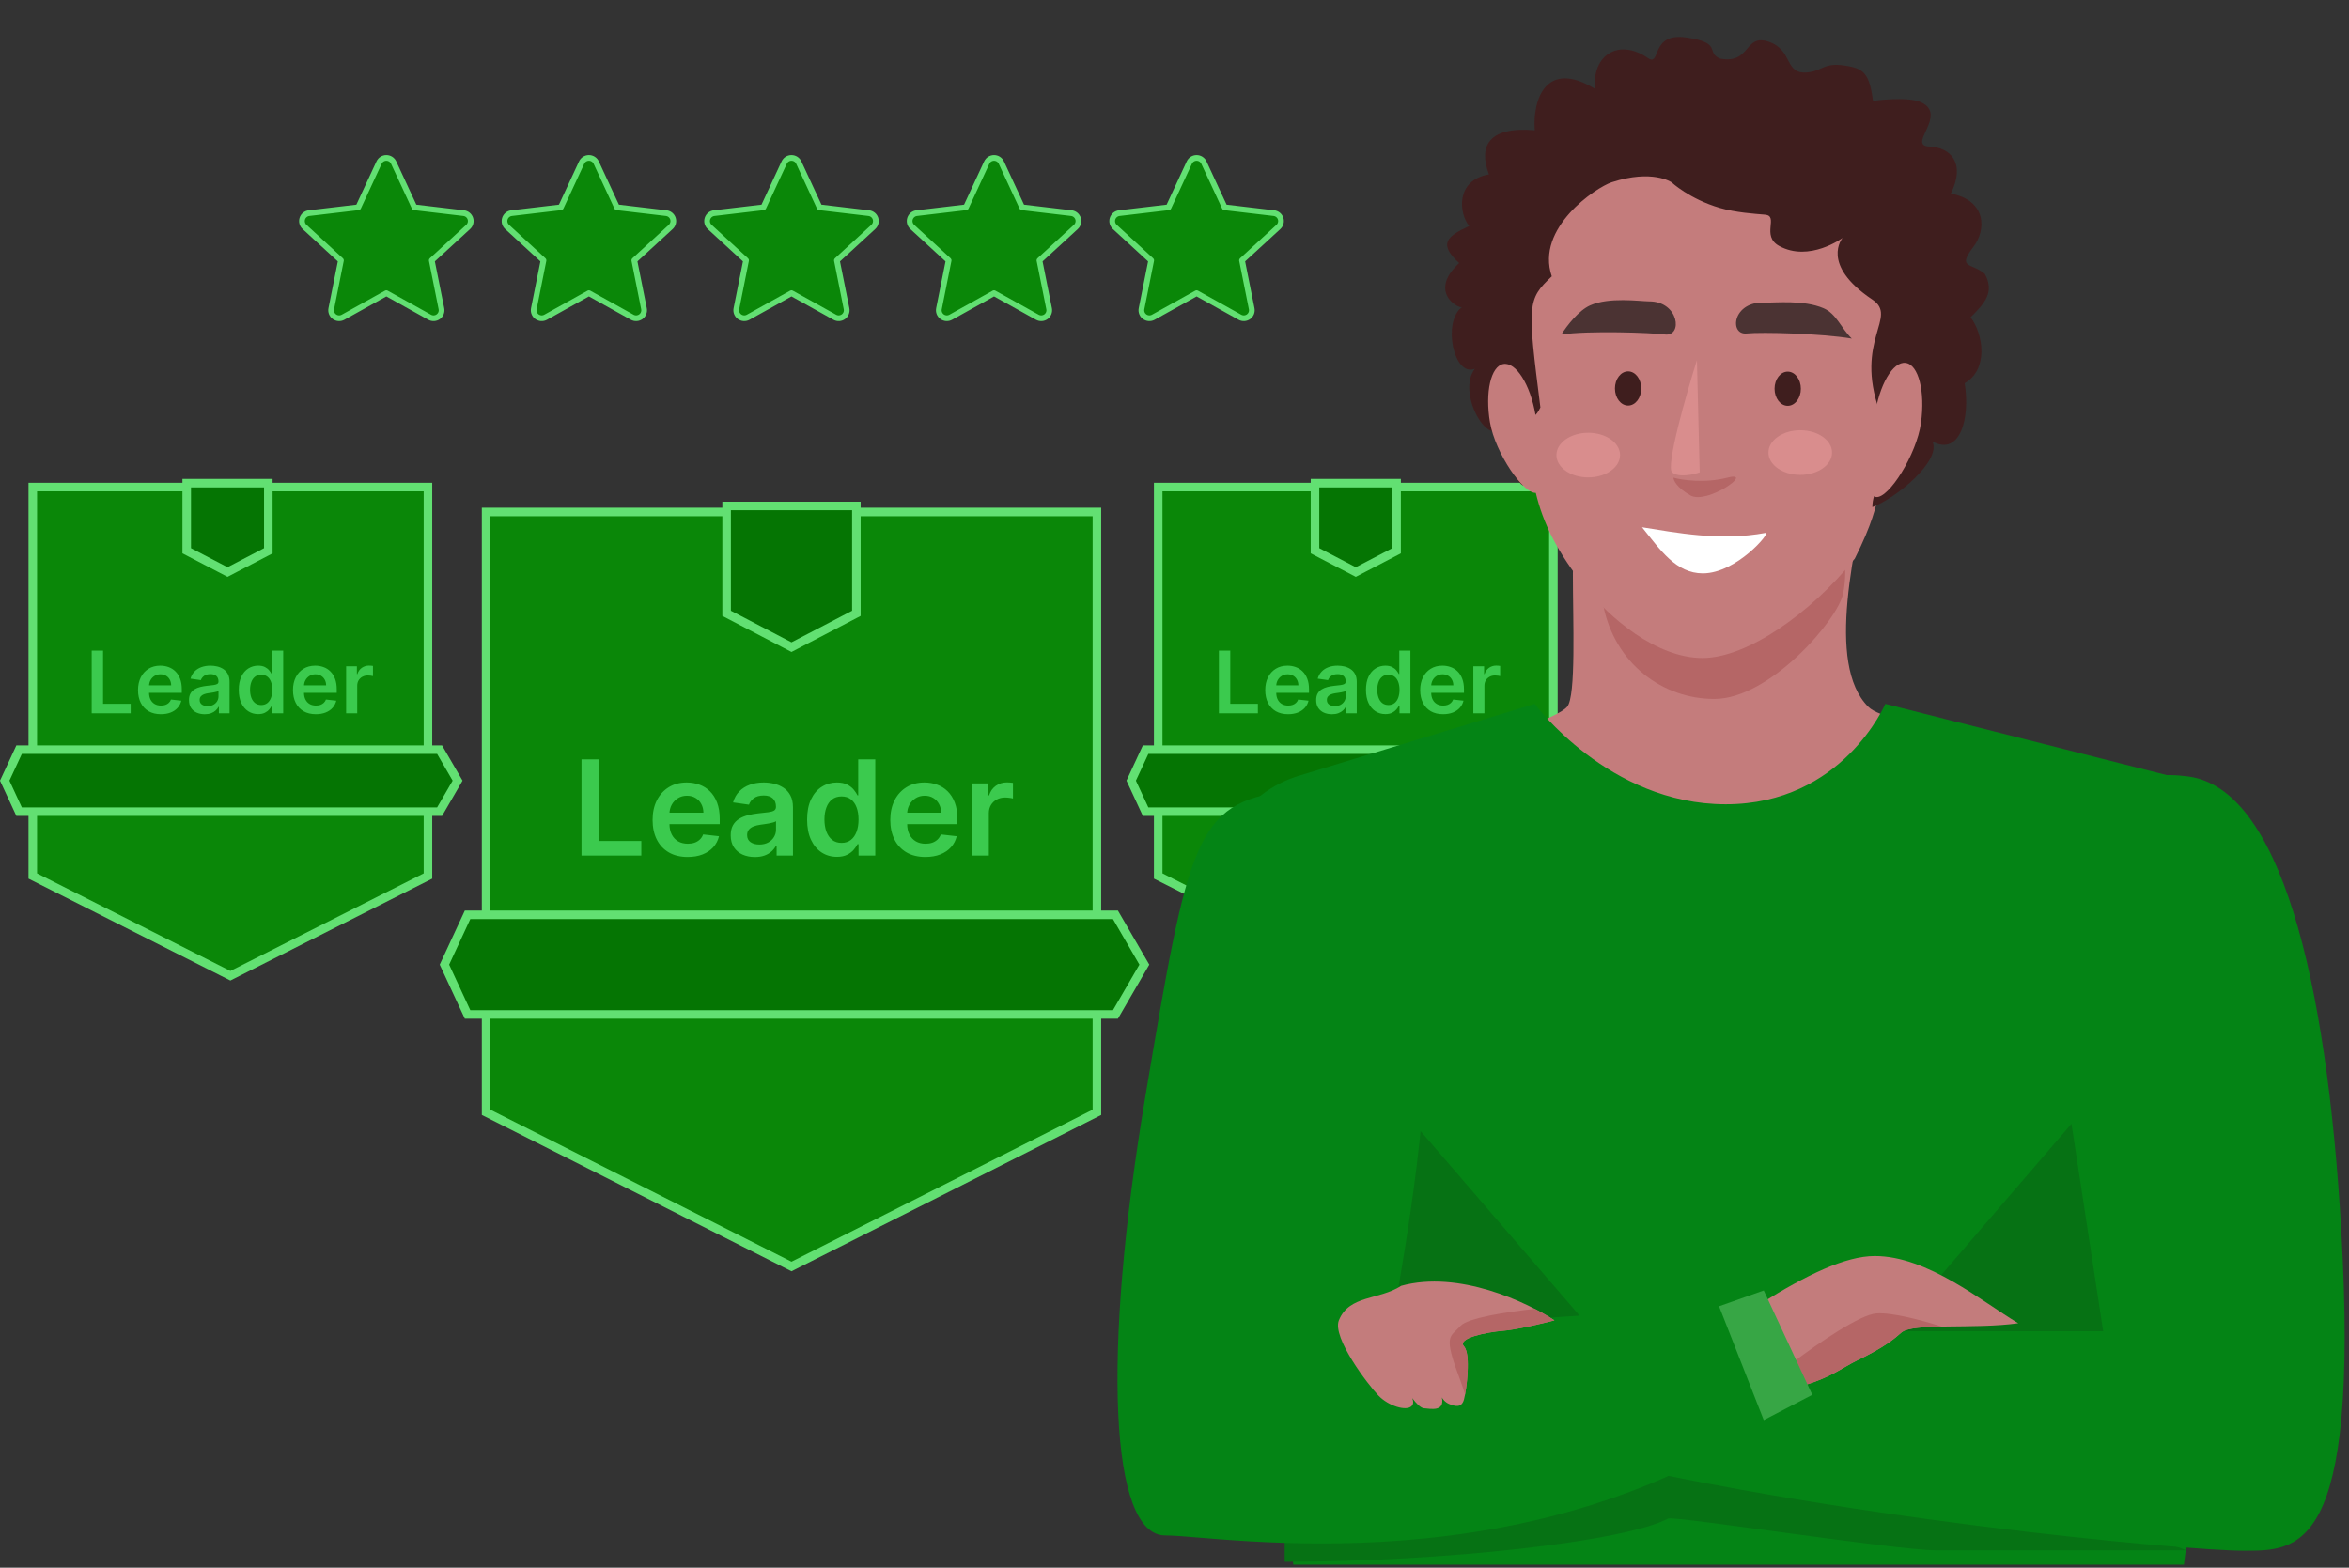 <svg width="412" height="275" viewBox="0 0 412 275" fill="none" xmlns="http://www.w3.org/2000/svg" aria-hidden="true"><rect x="0" y="0" width="412" height="275" fill="#333333" stroke="none"/><path d="M85.258 89.805H192.391V195.117L138.824 222.16L85.258 195.117V89.805Z" fill="#0A8708" stroke="#62E072" stroke-width="1.5"/><path d="M77.952 169.211L82.009 160.469H195.639L200.711 169.211 195.639 177.953H82.009L77.952 169.211zM127.445 88.75H150.203V107.584L138.824 113.521 127.445 107.584V88.75z" fill="#057503" stroke="#62E072" stroke-width="1.5"/><path d="M101.993 150.078V133.203H105.049V147.516H112.482V150.078H101.993ZM120.606 150.325C119.337 150.325 118.241 150.062 117.318 149.534C116.401 149.001 115.695 148.249 115.201 147.277C114.706 146.299 114.459 145.148 114.459 143.824C114.459 142.522 114.706 141.38 115.201 140.396C115.701 139.408 116.398 138.639 117.294 138.089C118.189 137.534 119.241 137.257 120.45 137.257C121.23 137.257 121.966 137.383 122.658 137.636C123.355 137.883 123.971 138.268 124.504 138.79C125.042 139.312 125.465 139.976 125.772 140.784C126.08 141.586 126.234 142.542 126.234 143.651V144.566H115.86V142.555H123.375C123.369 141.984 123.246 141.476 123.004 141.031C122.762 140.58 122.424 140.226 121.99 139.968C121.562 139.71 121.062 139.581 120.491 139.581C119.881 139.581 119.345 139.729 118.884 140.026C118.423 140.317 118.063 140.701 117.805 141.179C117.552 141.652 117.423 142.171 117.417 142.737V144.492C117.417 145.228 117.552 145.859 117.821 146.387C118.09 146.909 118.467 147.31 118.95 147.59C119.433 147.864 119.999 148.002 120.647 148.002C121.081 148.002 121.474 147.941 121.826 147.82C122.177 147.694 122.482 147.51 122.74 147.268C122.998 147.027 123.193 146.727 123.325 146.37L126.11 146.683C125.935 147.419 125.599 148.062 125.105 148.611C124.616 149.155 123.99 149.578 123.226 149.88C122.463 150.177 121.589 150.325 120.606 150.325ZM132.399 150.334C131.597 150.334 130.875 150.191 130.232 149.905C129.595 149.614 129.09 149.185 128.716 148.62C128.348 148.054 128.164 147.356 128.164 146.527C128.164 145.813 128.296 145.222 128.56 144.755C128.823 144.288 129.183 143.915 129.639 143.635C130.095 143.354 130.609 143.143 131.18 143C131.757 142.852 132.353 142.745 132.968 142.679C133.709 142.602 134.311 142.533 134.772 142.473C135.234 142.407 135.569 142.308 135.778 142.176C135.992 142.039 136.099 141.827 136.099 141.542V141.492C136.099 140.872 135.915 140.391 135.547 140.05C135.179 139.71 134.649 139.539 133.957 139.539C133.226 139.539 132.646 139.699 132.218 140.017C131.795 140.336 131.509 140.712 131.361 141.146L128.576 140.751C128.796 139.982 129.158 139.339 129.664 138.823C130.169 138.301 130.787 137.911 131.518 137.653C132.248 137.389 133.056 137.257 133.94 137.257C134.55 137.257 135.157 137.328 135.761 137.471C136.365 137.614 136.917 137.85 137.417 138.18C137.917 138.504 138.318 138.946 138.62 139.507C138.928 140.067 139.082 140.767 139.082 141.608V150.078H136.214V148.34H136.115C135.934 148.691 135.679 149.021 135.349 149.328C135.025 149.63 134.616 149.875 134.121 150.062C133.632 150.243 133.058 150.334 132.399 150.334ZM133.174 148.142C133.773 148.142 134.292 148.024 134.731 147.787C135.171 147.546 135.508 147.227 135.745 146.832C135.986 146.436 136.107 146.005 136.107 145.538V144.047C136.014 144.124 135.854 144.195 135.629 144.261C135.41 144.327 135.162 144.384 134.888 144.434C134.613 144.483 134.341 144.527 134.072 144.566C133.803 144.604 133.569 144.637 133.372 144.665C132.927 144.725 132.528 144.824 132.177 144.961C131.825 145.099 131.548 145.291 131.345 145.538C131.141 145.78 131.04 146.093 131.04 146.477C131.04 147.027 131.24 147.441 131.641 147.722C132.042 148.002 132.553 148.142 133.174 148.142ZM146.778 150.301C145.783 150.301 144.893 150.045 144.108 149.534C143.322 149.023 142.702 148.282 142.246 147.31C141.79 146.337 141.562 145.156 141.562 143.766C141.562 142.36 141.793 141.174 142.254 140.207C142.721 139.235 143.35 138.501 144.141 138.007C144.932 137.507 145.814 137.257 146.786 137.257C147.527 137.257 148.137 137.383 148.615 137.636C149.093 137.883 149.472 138.183 149.752 138.534C150.032 138.88 150.249 139.207 150.403 139.515H150.527V133.203H153.518V150.078H150.584V148.084H150.403C150.249 148.392 150.027 148.719 149.736 149.065C149.445 149.405 149.06 149.696 148.582 149.938C148.104 150.18 147.503 150.301 146.778 150.301ZM147.61 147.853C148.242 147.853 148.78 147.683 149.225 147.343C149.67 146.996 150.008 146.516 150.238 145.901C150.469 145.285 150.584 144.568 150.584 143.75C150.584 142.932 150.469 142.22 150.238 141.616C150.013 141.012 149.678 140.542 149.233 140.207C148.794 139.872 148.253 139.704 147.61 139.704C146.945 139.704 146.39 139.877 145.945 140.223C145.5 140.569 145.165 141.047 144.94 141.657C144.715 142.267 144.602 142.964 144.602 143.75C144.602 144.541 144.715 145.247 144.94 145.868C145.171 146.483 145.509 146.969 145.954 147.326C146.404 147.678 146.956 147.853 147.61 147.853ZM162.299 150.325C161.03 150.325 159.934 150.062 159.012 149.534C158.094 149.001 157.388 148.249 156.894 147.277C156.4 146.299 156.152 145.148 156.152 143.824C156.152 142.522 156.4 141.38 156.894 140.396C157.394 139.408 158.091 138.639 158.987 138.089C159.882 137.534 160.934 137.257 162.143 137.257C162.923 137.257 163.659 137.383 164.351 137.636C165.049 137.883 165.664 138.268 166.197 138.79C166.735 139.312 167.158 139.976 167.466 140.784C167.773 141.586 167.927 142.542 167.927 143.651V144.566H157.553V142.555H165.068C165.062 141.984 164.939 141.476 164.697 141.031C164.455 140.58 164.117 140.226 163.684 139.968C163.255 139.71 162.755 139.581 162.184 139.581C161.574 139.581 161.039 139.729 160.577 140.026C160.116 140.317 159.756 140.701 159.498 141.179C159.245 141.652 159.116 142.171 159.11 142.737V144.492C159.11 145.228 159.245 145.859 159.514 146.387C159.783 146.909 160.16 147.31 160.643 147.59C161.126 147.864 161.692 148.002 162.34 148.002C162.774 148.002 163.167 147.941 163.519 147.82C163.87 147.694 164.175 147.51 164.433 147.268C164.692 147.027 164.887 146.727 165.018 146.37L167.803 146.683C167.628 147.419 167.293 148.062 166.798 148.611C166.309 149.155 165.683 149.578 164.919 149.88C164.156 150.177 163.283 150.325 162.299 150.325ZM170.45 150.078V137.422H173.343V139.531H173.474C173.705 138.801 174.101 138.238 174.661 137.842C175.227 137.441 175.872 137.241 176.597 137.241C176.762 137.241 176.946 137.249 177.149 137.265C177.358 137.276 177.531 137.296 177.668 137.323V140.067C177.542 140.023 177.342 139.984 177.067 139.951C176.798 139.913 176.537 139.894 176.284 139.894C175.74 139.894 175.251 140.012 174.817 140.248C174.389 140.479 174.051 140.8 173.804 141.212C173.557 141.624 173.433 142.099 173.433 142.638V150.078H170.45Z" fill="#3BCA4E"/><path d="M5.75 85.438H75.062V153.663L40.406 171.16L5.75 153.663V85.438Z" fill="#0A8708" stroke="#62E072" stroke-width="1.5"/><path d="M.827 136.937L3.35 131.5H77.103L80.258 136.937 77.103 142.375H3.35L.827 136.937zM32.75 84.75H47.062V96.608L39.906 100.342 32.75 96.608V84.75z" fill="#057503" stroke="#62E072" stroke-width="1.5"/><path d="M16.085 125.125V114.125H18.078V123.455H22.922V125.125H16.085ZM28.218 125.286C27.391 125.286 26.677 125.114 26.075 124.771C25.477 124.423 25.017 123.933 24.695 123.299C24.373 122.661 24.211 121.911 24.211 121.048C24.211 120.2 24.373 119.455 24.695 118.814C25.021 118.169 25.475 117.668 26.059 117.31C26.643 116.948 27.328 116.768 28.116 116.768C28.625 116.768 29.105 116.85 29.556 117.015C30.01 117.176 30.412 117.426 30.759 117.767C31.11 118.107 31.385 118.54 31.586 119.066C31.787 119.589 31.887 120.212 31.887 120.936V121.532H25.125V120.221H30.023C30.019 119.849 29.939 119.518 29.781 119.228C29.624 118.934 29.404 118.703 29.121 118.535C28.841 118.366 28.515 118.282 28.143 118.282C27.746 118.282 27.396 118.379 27.096 118.572C26.795 118.762 26.56 119.013 26.392 119.324C26.227 119.632 26.143 119.971 26.14 120.339V121.483C26.14 121.963 26.227 122.375 26.403 122.719C26.578 123.059 26.824 123.32 27.139 123.503C27.454 123.682 27.823 123.771 28.245 123.771C28.528 123.771 28.784 123.732 29.013 123.653C29.242 123.571 29.441 123.451 29.609 123.293C29.778 123.136 29.905 122.941 29.991 122.708L31.806 122.912C31.692 123.392 31.473 123.811 31.151 124.169C30.832 124.523 30.424 124.799 29.926 124.996C29.428 125.189 28.859 125.286 28.218 125.286ZM35.906 125.292C35.383 125.292 34.912 125.198 34.493 125.012C34.078 124.822 33.748 124.543 33.505 124.174C33.265 123.806 33.145 123.351 33.145 122.81C33.145 122.345 33.231 121.96 33.403 121.655C33.575 121.351 33.809 121.107 34.106 120.925C34.404 120.742 34.738 120.604 35.111 120.511C35.487 120.415 35.875 120.345 36.276 120.302C36.76 120.252 37.152 120.207 37.453 120.167C37.753 120.125 37.972 120.06 38.108 119.974C38.247 119.885 38.317 119.747 38.317 119.561V119.528C38.317 119.124 38.197 118.81 37.957 118.588C37.718 118.366 37.372 118.255 36.921 118.255C36.444 118.255 36.067 118.359 35.788 118.567C35.512 118.775 35.326 119.02 35.229 119.303L33.413 119.045C33.557 118.544 33.793 118.125 34.122 117.788C34.452 117.448 34.855 117.194 35.331 117.025C35.807 116.854 36.334 116.768 36.91 116.768C37.307 116.768 37.703 116.814 38.097 116.907C38.491 117 38.851 117.154 39.177 117.369C39.502 117.58 39.764 117.869 39.961 118.234C40.161 118.599 40.262 119.056 40.262 119.604V125.125H38.392V123.992H38.328C38.21 124.221 38.043 124.436 37.828 124.636C37.617 124.833 37.35 124.993 37.028 125.114C36.709 125.232 36.335 125.292 35.906 125.292ZM36.41 123.863C36.801 123.863 37.139 123.786 37.426 123.632C37.712 123.474 37.932 123.267 38.086 123.009C38.244 122.751 38.323 122.47 38.323 122.166V121.193C38.262 121.243 38.158 121.29 38.011 121.333C37.868 121.376 37.707 121.414 37.528 121.446C37.349 121.478 37.171 121.507 36.996 121.532C36.821 121.557 36.668 121.578 36.539 121.596C36.249 121.636 35.99 121.7 35.761 121.79C35.532 121.879 35.351 122.004 35.218 122.166C35.086 122.323 35.019 122.527 35.019 122.778C35.019 123.136 35.15 123.406 35.411 123.589C35.673 123.771 36.006 123.863 36.41 123.863ZM45.278 125.27C44.63 125.27 44.05 125.104 43.538 124.771C43.026 124.437 42.621 123.954 42.324 123.32C42.027 122.687 41.878 121.917 41.878 121.011C41.878 120.094 42.029 119.321 42.33 118.69C42.634 118.057 43.044 117.579 43.559 117.256C44.075 116.931 44.65 116.768 45.284 116.768C45.767 116.768 46.164 116.85 46.476 117.015C46.788 117.176 47.035 117.371 47.217 117.6C47.4 117.826 47.541 118.039 47.642 118.239H47.722V114.125H49.672V125.125H47.76V123.825H47.642C47.541 124.026 47.396 124.239 47.206 124.464C47.017 124.686 46.766 124.876 46.455 125.034C46.143 125.191 45.751 125.27 45.278 125.27ZM45.821 123.675C46.233 123.675 46.583 123.564 46.873 123.342C47.163 123.116 47.384 122.803 47.534 122.402C47.684 122.001 47.76 121.534 47.76 121C47.76 120.466 47.684 120.003 47.534 119.609C47.387 119.215 47.169 118.909 46.879 118.69C46.592 118.472 46.24 118.363 45.821 118.363C45.387 118.363 45.026 118.476 44.736 118.701C44.446 118.927 44.227 119.238 44.08 119.636C43.934 120.033 43.86 120.488 43.86 121C43.86 121.516 43.934 121.976 44.08 122.38C44.231 122.781 44.451 123.098 44.741 123.331C45.035 123.56 45.395 123.675 45.821 123.675ZM55.396 125.286C54.569 125.286 53.855 125.114 53.253 124.771C52.655 124.423 52.195 123.933 51.873 123.299C51.55 122.661 51.389 121.911 51.389 121.048C51.389 120.2 51.55 119.455 51.873 118.814C52.198 118.169 52.653 117.668 53.237 117.31C53.821 116.948 54.506 116.768 55.294 116.768C55.802 116.768 56.282 116.85 56.733 117.015C57.188 117.176 57.589 117.426 57.937 117.767C58.287 118.107 58.563 118.54 58.764 119.066C58.964 119.589 59.065 120.212 59.065 120.936V121.532H52.302V120.221H57.201C57.197 119.849 57.117 119.518 56.959 119.228C56.801 118.934 56.581 118.703 56.298 118.535C56.019 118.366 55.693 118.282 55.321 118.282C54.923 118.282 54.574 118.379 54.273 118.572C53.973 118.762 53.738 119.013 53.57 119.324C53.405 119.632 53.321 119.971 53.317 120.339V121.483C53.317 121.963 53.405 122.375 53.581 122.719C53.756 123.059 54.001 123.32 54.316 123.503C54.632 123.682 55 123.771 55.423 123.771C55.706 123.771 55.962 123.732 56.191 123.653C56.42 123.571 56.619 123.451 56.787 123.293C56.955 123.136 57.083 122.941 57.169 122.708L58.984 122.912C58.869 123.392 58.651 123.811 58.329 124.169C58.01 124.523 57.602 124.799 57.104 124.996C56.606 125.189 56.037 125.286 55.396 125.286ZM60.709 125.125V116.875H62.595V118.25H62.681C62.831 117.774 63.089 117.407 63.454 117.149C63.823 116.888 64.243 116.757 64.716 116.757C64.824 116.757 64.944 116.762 65.076 116.773C65.212 116.78 65.325 116.793 65.414 116.811V118.599C65.332 118.57 65.201 118.545 65.022 118.524C64.847 118.499 64.677 118.486 64.512 118.486C64.158 118.486 63.839 118.563 63.556 118.717C63.277 118.868 63.056 119.077 62.895 119.346C62.734 119.614 62.654 119.924 62.654 120.275V125.125H60.709Z" fill="#3BCA4E"/><path fill-rule="evenodd" clip-rule="evenodd" d="M69.043 28.514C68.813 28.018 68.313 27.701 67.764 27.701 67.214 27.701 66.715 28.018 66.485 28.514L62.841 36.366 54.203 37.384C53.657 37.449 53.199 37.823 53.029 38.342 52.86 38.861 53.009 39.432 53.413 39.803L59.799 45.673 58.104 54.154C57.997 54.69 58.213 55.239 58.657 55.56 59.102 55.881 59.694 55.916 60.173 55.649L67.764 51.425 75.354 55.649C75.834 55.916 76.426 55.881 76.87 55.56 77.315 55.239 77.531 54.69 77.424 54.154L75.728 45.673 82.115 39.803C82.518 39.432 82.668 38.861 82.498 38.342 82.329 37.823 81.87 37.449 81.325 37.384L72.686 36.366 69.043 28.514zM104.571 28.514C104.341 28.018 103.842 27.701 103.292 27.701 102.743 27.701 102.243 28.018 102.013 28.514L98.37 36.366 89.731 37.384C89.186 37.449 88.728 37.823 88.558 38.342 88.388 38.861 88.538 39.432 88.941 39.803L95.328 45.673 93.632 54.154C93.525 54.69 93.741 55.239 94.186 55.56 94.63 55.881 95.222 55.916 95.702 55.649L103.292 51.425 110.883 55.649C111.362 55.916 111.954 55.881 112.399 55.56 112.843 55.239 113.059 54.69 112.952 54.154L111.257 45.673 117.643 39.803C118.047 39.432 118.196 38.861 118.027 38.342 117.857 37.823 117.399 37.449 116.853 37.384L108.215 36.366 104.571 28.514zM140.099 28.514C139.869 28.018 139.369 27.701 138.82 27.701 138.271 27.701 137.771 28.018 137.541 28.514L133.898 36.366 125.259 37.384C124.714 37.449 124.255 37.823 124.086 38.342 123.916 38.861 124.065 39.432 124.469 39.803L130.855 45.673 129.16 54.154C129.053 54.69 129.269 55.239 129.714 55.56 130.158 55.881 130.75 55.916 131.229 55.649L138.82 51.425 146.411 55.649C146.89 55.916 147.482 55.881 147.926 55.56 148.371 55.239 148.587 54.69 148.48 54.154L146.785 45.673 153.171 39.803C153.575 39.432 153.724 38.861 153.554 38.342 153.385 37.823 152.926 37.449 152.381 37.384L143.742 36.366 140.099 28.514zM175.627 28.514C175.397 28.018 174.898 27.701 174.348 27.701 173.799 27.701 173.3 28.018 173.069 28.514L169.426 36.366 160.788 37.384C160.242 37.449 159.784 37.823 159.614 38.342 159.444 38.861 159.594 39.432 159.997 39.803L166.384 45.673 164.688 54.154C164.581 54.69 164.797 55.239 165.242 55.56 165.686 55.881 166.278 55.916 166.758 55.649L174.348 51.425 181.939 55.649C182.418 55.916 183.01 55.881 183.455 55.56 183.899 55.239 184.115 54.69 184.008 54.154L182.313 45.673 188.699 39.803C189.103 39.432 189.253 38.861 189.083 38.342 188.913 37.823 188.455 37.449 187.909 37.384L179.271 36.366 175.627 28.514zM211.156 28.514C210.925 28.018 210.426 27.701 209.877 27.701 209.327 27.701 208.828 28.018 208.598 28.514L204.954 36.366 196.316 37.384C195.77 37.449 195.312 37.823 195.142 38.342 194.972 38.861 195.122 39.432 195.525 39.803L201.912 45.673 200.217 54.154C200.11 54.69 200.326 55.239 200.77 55.56 201.215 55.881 201.807 55.916 202.286 55.649L209.877 51.425 217.467 55.649C217.947 55.916 218.538 55.881 218.983 55.56 219.428 55.239 219.644 54.69 219.537 54.154L217.841 45.673 224.228 39.803C224.631 39.432 224.781 38.861 224.611 38.342 224.441 37.823 223.983 37.449 223.437 37.384L214.799 36.366 211.156 28.514z" fill="#0A8708" stroke="#62E072" stroke-linejoin="round"/><path fill-rule="evenodd" clip-rule="evenodd" d="M209.879 49.567L216.013 52.98C216.401 53.195 216.879 53.167 217.239 52.908C217.598 52.648 217.773 52.204 217.687 51.771L216.315 44.912L221.48 40.164C221.807 39.864 221.928 39.403 221.79 38.983C221.653 38.563 221.282 38.261 220.841 38.209L213.855 37.385L210.909 31.035C210.723 30.636 210.321 30.379 209.879 30.377V49.567Z" fill="#0A8708"/><path d="M203.141 85.438H272.453V153.663L237.797 171.16L203.141 153.663V85.438Z" fill="#0A8708" stroke="#62E072" stroke-width="1.5"/><path d="M198.405 136.937L200.929 131.5H274.682L277.836 136.937 274.682 142.375H200.929L198.405 136.937zM230.641 84.75H244.953V96.608L237.797 100.342 230.641 96.608V84.75z" fill="#057503" stroke="#62E072" stroke-width="1.5"/><path d="M213.788 125.125V114.125H215.781V123.455H220.625V125.125H213.788ZM225.921 125.286C225.094 125.286 224.38 125.114 223.778 124.771C223.18 124.423 222.72 123.933 222.398 123.299C222.076 122.661 221.915 121.911 221.915 121.048C221.915 120.2 222.076 119.455 222.398 118.814C222.724 118.169 223.179 117.668 223.762 117.31C224.346 116.948 225.032 116.768 225.819 116.768C226.328 116.768 226.808 116.85 227.259 117.015C227.714 117.176 228.115 117.426 228.462 117.767C228.813 118.107 229.089 118.54 229.289 119.066C229.49 119.589 229.59 120.212 229.59 120.936V121.532H222.828V120.221H227.726C227.722 119.849 227.642 119.518 227.484 119.228C227.327 118.934 227.107 118.703 226.824 118.535C226.544 118.366 226.219 118.282 225.846 118.282C225.449 118.282 225.1 118.379 224.799 118.572C224.498 118.762 224.264 119.013 224.095 119.324C223.931 119.632 223.846 119.971 223.843 120.339V121.483C223.843 121.963 223.931 122.375 224.106 122.719C224.281 123.059 224.527 123.32 224.842 123.503C225.157 123.682 225.526 123.771 225.948 123.771C226.231 123.771 226.487 123.732 226.716 123.653C226.945 123.571 227.144 123.451 227.313 123.293C227.481 123.136 227.608 122.941 227.694 122.708L229.509 122.912C229.395 123.392 229.176 123.811 228.854 124.169C228.535 124.523 228.127 124.799 227.629 124.996C227.132 125.189 226.562 125.286 225.921 125.286ZM233.609 125.292C233.086 125.292 232.615 125.198 232.196 125.012C231.781 124.822 231.451 124.543 231.208 124.174C230.968 123.806 230.848 123.351 230.848 122.81C230.848 122.345 230.934 121.96 231.106 121.655C231.278 121.351 231.512 121.107 231.809 120.925C232.107 120.742 232.441 120.604 232.814 120.511C233.19 120.415 233.578 120.345 233.979 120.302C234.463 120.252 234.855 120.207 235.156 120.167C235.456 120.125 235.675 120.06 235.811 119.974C235.951 119.885 236.02 119.747 236.02 119.561V119.528C236.02 119.124 235.9 118.81 235.661 118.588C235.421 118.366 235.075 118.255 234.624 118.255C234.148 118.255 233.77 118.359 233.491 118.567C233.215 118.775 233.029 119.02 232.932 119.303L231.117 119.045C231.26 118.544 231.496 118.125 231.826 117.788C232.155 117.448 232.558 117.194 233.034 117.025C233.51 116.854 234.037 116.768 234.613 116.768C235.011 116.768 235.406 116.814 235.8 116.907C236.194 117 236.554 117.154 236.88 117.369C237.206 117.58 237.467 117.869 237.664 118.234C237.864 118.599 237.965 119.056 237.965 119.604V125.125H236.096V123.992H236.031C235.913 124.221 235.746 124.436 235.532 124.636C235.32 124.833 235.054 124.993 234.731 125.114C234.413 125.232 234.038 125.292 233.609 125.292ZM234.114 123.863C234.504 123.863 234.842 123.786 235.129 123.632C235.415 123.474 235.635 123.267 235.789 123.009C235.947 122.751 236.026 122.47 236.026 122.166V121.193C235.965 121.243 235.861 121.29 235.714 121.333C235.571 121.376 235.41 121.414 235.231 121.446C235.052 121.478 234.875 121.507 234.699 121.532C234.524 121.557 234.371 121.578 234.243 121.596C233.953 121.636 233.693 121.7 233.464 121.79C233.235 121.879 233.054 122.004 232.921 122.166C232.789 122.323 232.723 122.527 232.723 122.778C232.723 123.136 232.853 123.406 233.115 123.589C233.376 123.771 233.709 123.863 234.114 123.863ZM242.981 125.27C242.333 125.27 241.753 125.104 241.241 124.771C240.729 124.437 240.324 123.954 240.027 123.32C239.73 122.687 239.581 121.917 239.581 121.011C239.581 120.094 239.732 119.321 240.033 118.69C240.337 118.057 240.747 117.579 241.263 117.256C241.778 116.931 242.353 116.768 242.987 116.768C243.47 116.768 243.868 116.85 244.179 117.015C244.491 117.176 244.738 117.371 244.92 117.6C245.103 117.826 245.244 118.039 245.345 118.239H245.425V114.125H247.375V125.125H245.463V123.825H245.345C245.244 124.026 245.099 124.239 244.91 124.464C244.72 124.686 244.469 124.876 244.158 125.034C243.846 125.191 243.454 125.27 242.981 125.27ZM243.524 123.675C243.936 123.675 244.286 123.564 244.577 123.342C244.867 123.116 245.087 122.803 245.237 122.402C245.388 122.001 245.463 121.534 245.463 121C245.463 120.466 245.388 120.003 245.237 119.609C245.09 119.215 244.872 118.909 244.582 118.69C244.295 118.472 243.943 118.363 243.524 118.363C243.091 118.363 242.729 118.476 242.439 118.701C242.149 118.927 241.93 119.238 241.784 119.636C241.637 120.033 241.563 120.488 241.563 121C241.563 121.516 241.637 121.976 241.784 122.38C241.934 122.781 242.154 123.098 242.444 123.331C242.738 123.56 243.098 123.675 243.524 123.675ZM253.099 125.286C252.272 125.286 251.558 125.114 250.956 124.771C250.358 124.423 249.898 123.933 249.576 123.299C249.253 122.661 249.092 121.911 249.092 121.048C249.092 120.2 249.253 119.455 249.576 118.814C249.902 118.169 250.356 117.668 250.94 117.31C251.524 116.948 252.209 116.768 252.997 116.768C253.506 116.768 253.985 116.85 254.437 117.015C254.891 117.176 255.292 117.426 255.64 117.767C255.991 118.107 256.266 118.54 256.467 119.066C256.667 119.589 256.768 120.212 256.768 120.936V121.532H250.005V120.221H254.904C254.9 119.849 254.82 119.518 254.662 119.228C254.505 118.934 254.284 118.703 254.001 118.535C253.722 118.366 253.396 118.282 253.024 118.282C252.626 118.282 252.277 118.379 251.977 118.572C251.676 118.762 251.441 119.013 251.273 119.324C251.108 119.632 251.024 119.971 251.021 120.339V121.483C251.021 121.963 251.108 122.375 251.284 122.719C251.459 123.059 251.704 123.32 252.02 123.503C252.335 123.682 252.703 123.771 253.126 123.771C253.409 123.771 253.665 123.732 253.894 123.653C254.123 123.571 254.322 123.451 254.49 123.293C254.659 123.136 254.786 122.941 254.872 122.708L256.687 122.912C256.572 123.392 256.354 123.811 256.032 124.169C255.713 124.523 255.305 124.799 254.807 124.996C254.309 125.189 253.74 125.286 253.099 125.286ZM258.412 125.125V116.875H260.298V118.25H260.384C260.534 117.774 260.792 117.407 261.157 117.149C261.526 116.888 261.947 116.757 262.419 116.757C262.527 116.757 262.647 116.762 262.779 116.773C262.915 116.78 263.028 116.793 263.118 116.811V118.599C263.035 118.57 262.905 118.545 262.725 118.524C262.55 118.499 262.38 118.486 262.215 118.486C261.861 118.486 261.542 118.563 261.259 118.717C260.98 118.868 260.76 119.077 260.599 119.346C260.437 119.614 260.357 119.924 260.357 120.275V125.125H258.412Z" fill="#3BCA4E"/><path d="M327.674 123.972C320.168 116.466 325.271 95.884 328.4 81.562C312.066 86.239 275.872 87.289 275.872 100.575C275.872 108.901 276.453 122.109 274.872 123.972C273.174 125.972 264.008 128.404 259.674 132.472C251.708 139.951 257.974 154.35 303.674 153.39C350.29 152.411 348.788 138.49 339.674 129.972C335.591 126.156 329.674 125.972 327.674 123.972Z" fill="#C47C7C"/><path d="M323.269 104.136C325.322 93.875 318.037 89.616 320.799 75.405C306.385 80.046 278.613 93.261 281.198 106.188C283.25 116.45 291.618 122.606 300.695 122.606C310.42 122.606 322.357 108.698 323.269 104.136Z" fill="#B56666"/><path d="M336.609 66.17C327.374 87.718 331.478 85.666 325.322 97.98C317.589 107.608 306.412 115.407 298.643 115.424C290.434 115.441 282.225 108.241 278.12 103.11C267.972 90.424 268.33 82.588 267.859 69.248C266.588 33.289 280.578 26.174 303.546 26.126C333.806 25.487 336.025 38.52 336.609 66.17Z" fill="#C47C7C"/><path d="M298.114 82.86L297.631 63.167C295.7 69.334 292.126 81.906 293.285 82.86C294.444 83.815 296.988 83.258 298.114 82.86Z" fill="#D98D8D"/><path d="M261.151 30.587C259.295 25.686 261.005 22.151 269.187 22.849C268.77 17.513 271.158 10.292 279.78 15.604C279.129 9.984 283.686 6.518 289.013 10.173C291.396 11.808 289.343 5.635 295.76 6.571C302.176 7.506 299.11 9.135 301.649 10.273C307.183 11.327 305.841 5.815 310.24 7.322C314.639 8.829 312.835 13.264 317.249 12.671C319.908 12.314 319.94 10.8 324.194 11.604C327.001 12.135 327.902 13.115 328.516 17.691C328.516 17.691 334.536 16.832 336.948 17.945C341.738 20.158 334.362 25.547 338.405 25.707C342.076 25.852 344.833 28.577 342.169 33.951C348.437 35.161 348.414 40.302 346.121 43.306C343.191 47.145 345.805 46.063 348.126 48.032C349.875 51.292 348.109 53.184 345.632 55.663C347.912 58.645 348.769 64.858 344.593 67.216C345.624 73.698 343.633 80.003 338.948 77.457C340.503 80.869 332.516 87.432 328.4 88.948C328.4 83.388 335.404 81.374 332.516 78.333C330.481 76.189 335.685 74.382 329.674 72.213C325.17 59.57 333.019 55.638 328.4 52.551C319.152 46.373 323.179 41.733 323.179 41.733C323.179 41.733 317.333 46.048 312.057 43.143C308.831 41.368 312.066 37.866 309.579 37.654C307.784 37.501 304.441 37.289 301.649 36.472C296.319 34.914 293.174 31.972 293.174 31.972C293.174 31.972 289.815 29.635 282.674 31.972C279.966 32.858 269.254 39.983 272.174 48.472C267.859 52.551 267.873 53.274 270.174 71.472C269.397 73.155 268.663 73.335 268.059 72.87C270.652 81.683 268.252 86.385 266.772 84.904C263.234 81.366 263.839 75.418 263.234 74.794C261.145 78.576 255.413 68.933 258.684 64.684C254.994 66.221 252.944 56.517 256.386 53.89C255.503 54.009 250.582 51.084 255.931 46.143C252.2 42.76 253.8 41.441 257.69 39.648C255.902 37.492 255.194 31.639 261.151 30.587Z" fill="#3F1E1E"/><path d="M306.342 58.497C309.058 58.225 319.486 58.497 324.793 59.395 322.864 57.498 322.092 55.035 319.84 54.068 316.339 52.565 311.409 53.125 309.571 53.071 303.826 52.791 303.254 58.807 306.342 58.497zM291.976 58.673C289.595 58.356 278.745 57.972 273.85 58.673 274.861 57.101 276.868 54.468 278.905 53.562 282.239 52.079 287.501 52.839 289.221 52.865 294.495 52.829 295.225 59.104 291.976 58.673z" fill="#4B3333"/><path d="M302.972 83.79C299.018 84.807 295.018 84.214 293.512 83.79C293.512 84.261 294.105 85.541 296.476 86.897C299.441 88.592 307.915 82.519 302.972 83.79Z" fill="#B56666"/><path d="M309.674 93.472C301.674 94.972 293.924 93.418 288.004 92.487C291.218 96.479 293.961 100.575 298.669 100.575C304.608 100.575 310.71 93.278 309.674 93.472Z" fill="#fff"/><ellipse cx="313.553" cy="68.189" rx="2.307" ry="3" fill="#3F1E1E"/><ellipse cx="285.557" cy="68.144" rx="2.307" ry="3" fill="#3F1E1E"/><ellipse cx="315.753" cy="79.386" rx="5.578" ry="3.914" fill="#D98D8D"/><ellipse cx="278.568" cy="79.83" rx="5.578" ry="3.914" fill="#D98D8D"/><path d="M336.929 74.192C336.163 79.697 331.279 87.498 329.034 87.186 326.789 86.873 328.033 78.566 328.799 73.061 329.565 67.555 332.006 63.345 334.251 63.657 336.496 63.97 337.695 68.686 336.929 74.192zM261.341 74.135C262.249 79.439 267.277 86.827 269.478 86.449 271.679 86.072 270.221 78.073 269.312 72.77 268.404 67.466 265.883 63.473 263.681 63.85 261.48 64.227 260.432 68.832 261.341 74.135z" fill="#C47C7C"/><path d="M213.386 158.074C212.249 148.229 218.309 138.977 227.789 136.088L269.174 123.472C269.174 123.472 282.152 141.077 302.674 141.077C323.197 141.077 330.674 123.472 330.674 123.472L382.584 136.611C392.652 139.159 399.23 148.828 397.902 159.128L383.041 274.472H226.837L213.386 158.074Z" fill="#048415"/><path d="M225.32 273.967V268.406L291.037 258.801L317.829 248.186L383.546 271.945H339.566C332.489 271.945 293.564 265.845 292.553 266.384C284.971 270.428 253.123 273.967 225.32 273.967Z" fill="#067214"/><path d="M410.657 216.1C408.089 170.925 399.742 138.348 383.835 136.206C348.26 131.414 365.162 198.317 365.162 229.865L287.91 234.131L271.172 254.061C320.521 266.449 383.824 272.017 393.451 272.017C403.079 272.017 413.866 272.57 410.657 216.1Z" fill="#048415"/><path d="M331.983 233.526L363.325 197.129 368.886 233.526H331.983zM279.41 233.526L248.068 197.129 242.508 233.526H279.41z" fill="#067214"/><path d="M328.827 220.325C323.671 220.325 316.828 223.646 308.843 228.651L316.738 242.908C321.198 241.55 323.348 239.786 325.836 238.583C330.471 236.34 332.187 234.898 333.491 233.748C335.463 232.009 346.229 233.205 353.987 232.119C347.706 228.364 338.097 220.325 328.827 220.325Z" fill="#C37C7C"/><path fill-rule="evenodd" clip-rule="evenodd" d="M340.578 232.704C337.162 231.614 331.914 230.203 329.136 230.388C326.253 230.58 319.073 235.504 314.533 238.92L316.742 242.907C319.85 241.961 321.837 240.817 323.598 239.803C324.363 239.363 325.086 238.947 325.839 238.582C330.474 236.339 332.19 234.898 333.494 233.748C334.395 232.953 337.131 232.771 340.578 232.704Z" fill="#B56666"/><path d="M200.925 192.094C208.443 147.402 209.645 140.929 225.552 138.786C261.127 133.995 249.585 201.678 244.024 233.02L305.279 228.863L313.785 246.669C269.408 279.203 213.99 269.339 204.362 269.339C194.734 269.339 193.192 238.067 200.925 192.094Z" fill="#048415"/><path d="M309.351 249.104L301.512 229.141L309.351 226.369L317.865 244.668L309.351 249.104Z" fill="#37A645"/><path d="M234.828 231.611C236.614 227.136 241.9 228.075 245.762 225.552C255.831 222.764 267.878 228.43 272.642 231.611C270.6 232.145 265.938 233.258 263.634 233.441C260.753 233.67 255.484 234.737 256.771 236.167C258.058 237.597 257.2 243.906 256.771 245.489C256.342 247.072 255.116 246.657 254.197 246.29C253.461 245.996 253.021 245.393 252.893 245.129C253.439 247.676 250.964 247.133 249.762 247.031C249.146 246.978 248.347 246.122 247.699 245.249C247.909 245.764 247.954 246.293 247.578 246.657C246.632 247.574 243.541 246.642 241.771 244.807C240.001 242.971 233.615 234.651 234.828 231.611Z" fill="#C37C7C"/><path fill-rule="evenodd" clip-rule="evenodd" d="M269.171 229.59C270.549 230.304 271.726 231.003 272.637 231.611C270.594 232.145 265.933 233.258 263.628 233.441C260.748 233.67 255.479 234.737 256.766 236.167C257.878 237.403 257.388 242.285 256.957 244.609C256.737 243.856 256.474 243.065 256.162 242.238C253.494 235.165 254.024 234.662 255.406 233.348C255.637 233.128 255.893 232.885 256.162 232.584C257.406 231.191 264.249 230.131 269.171 229.59Z" fill="#B56666"/></svg>